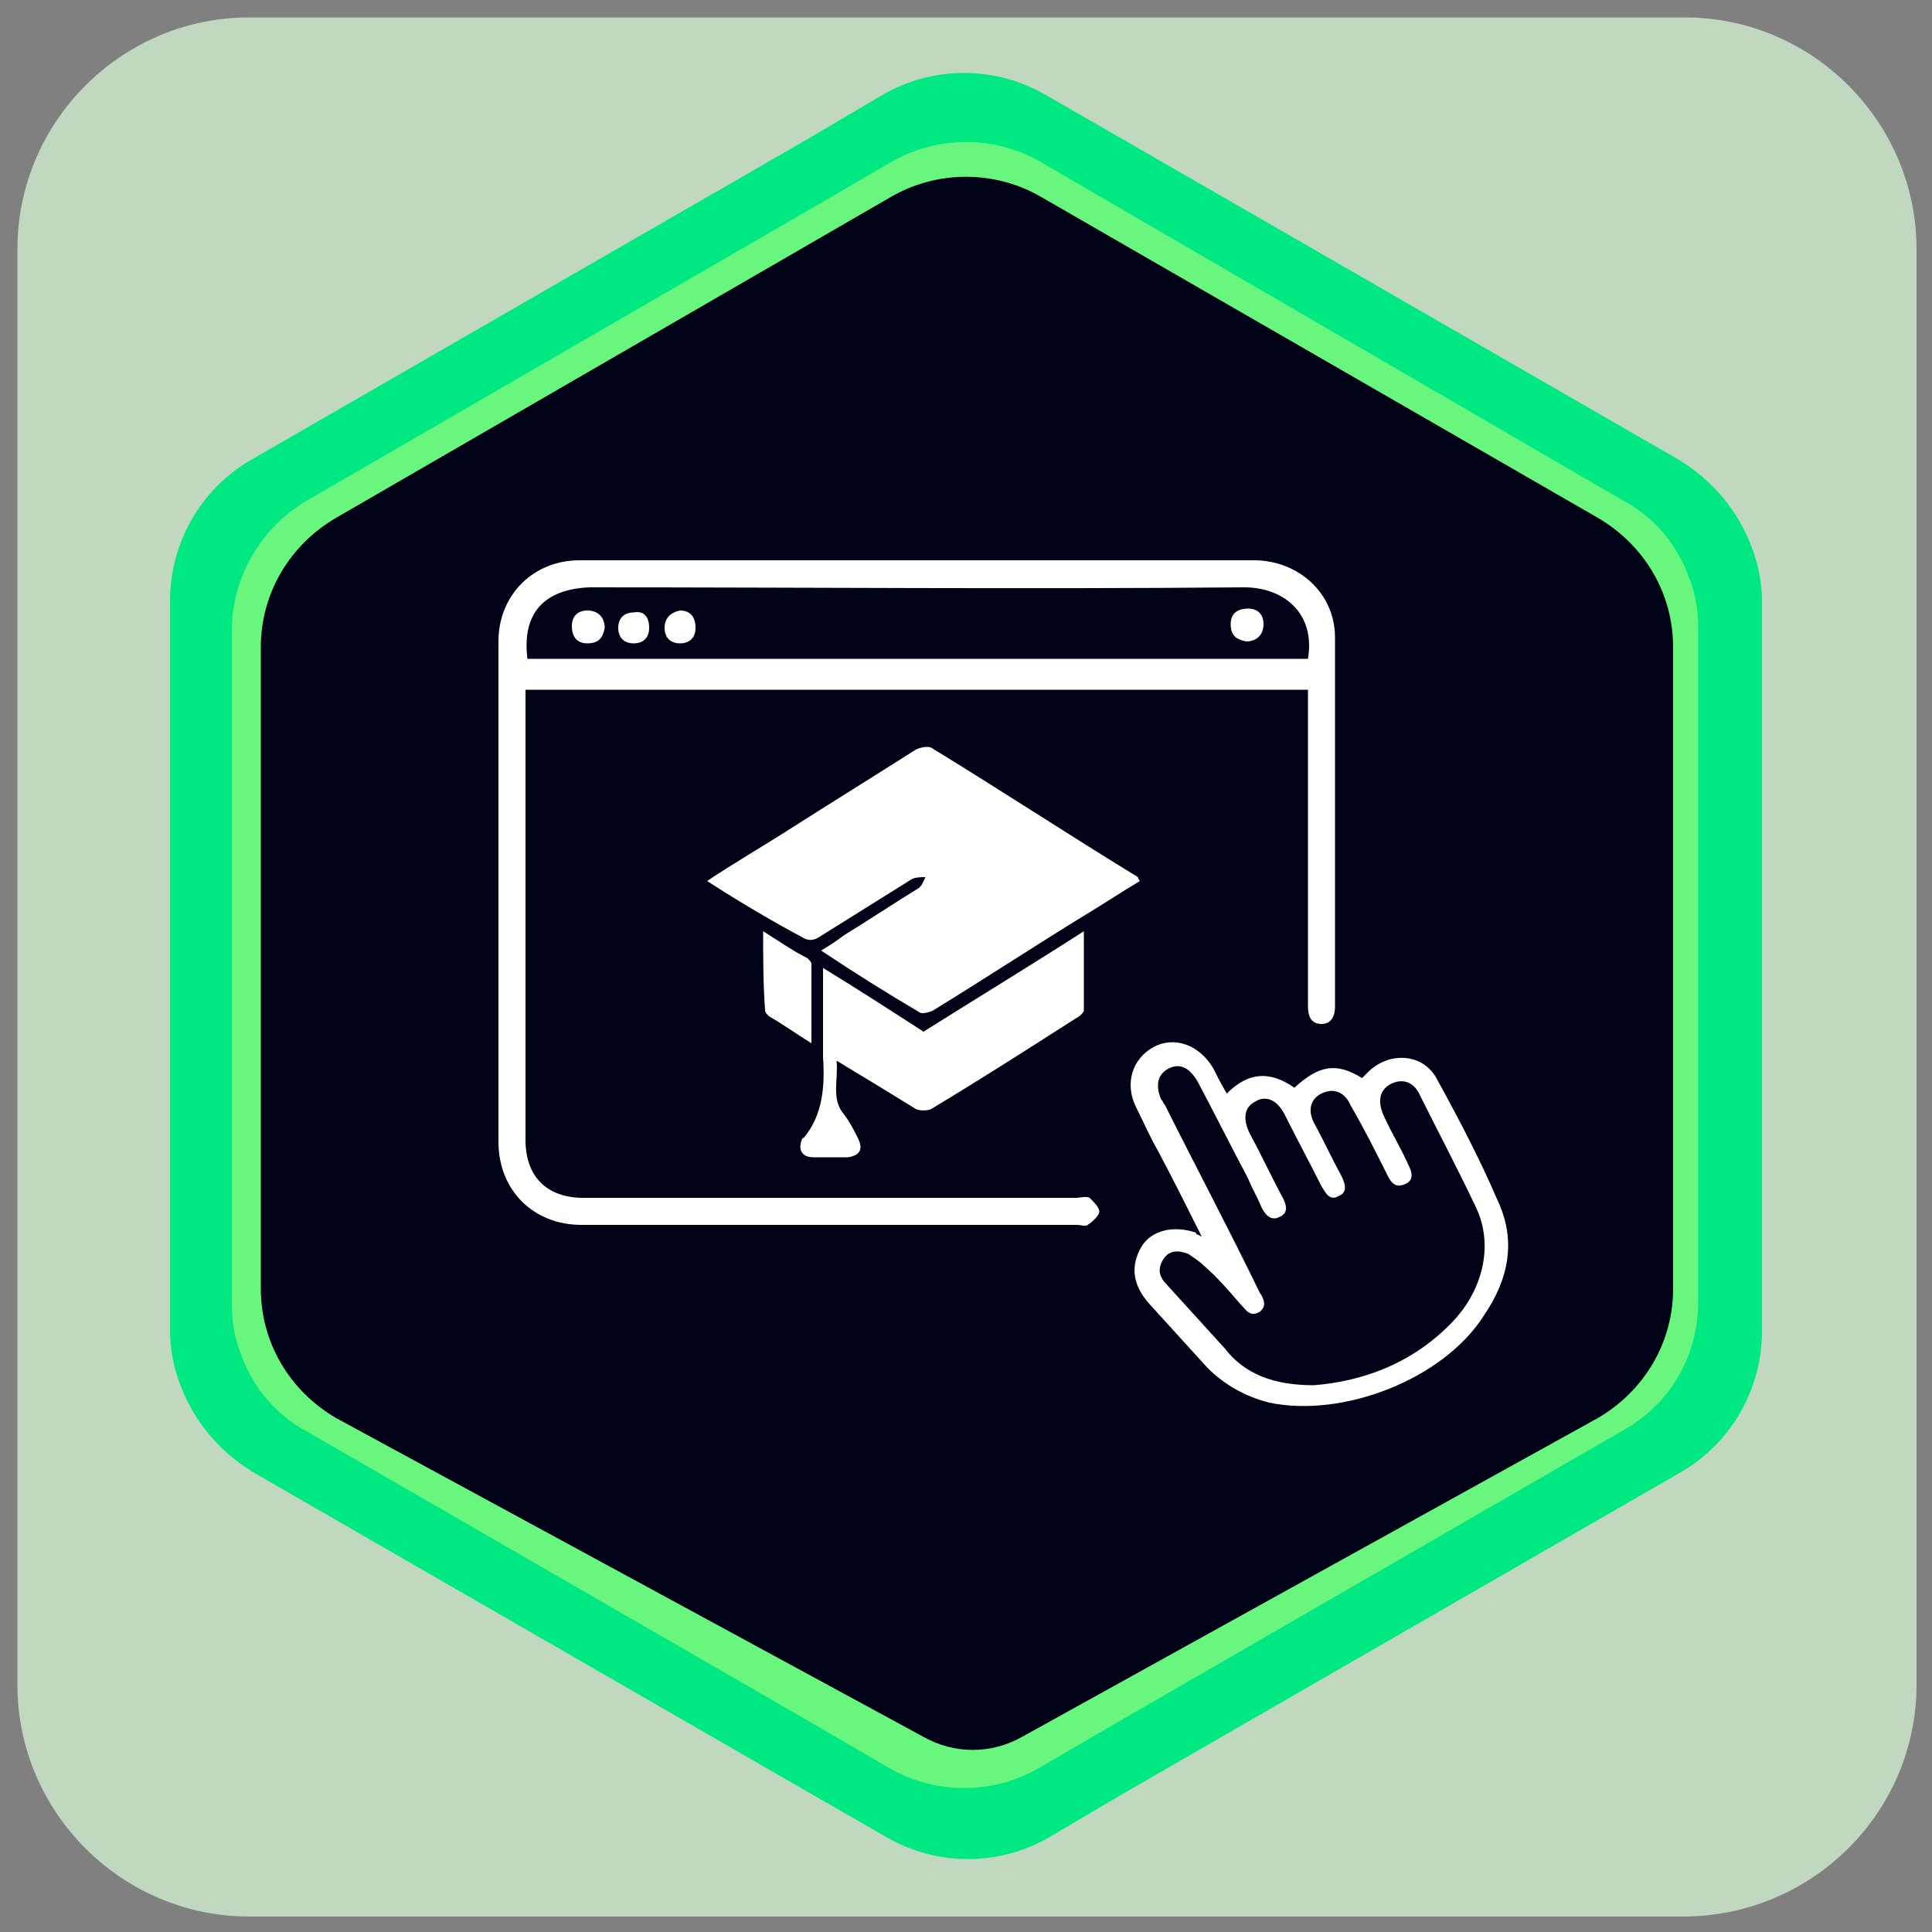 <svg xmlns="http://www.w3.org/2000/svg" xmlns:xlink="http://www.w3.org/1999/xlink" id="Capa_1" x="0px" y="0px" viewBox="0 0 100 100" style="enable-background:new 0 0 100 100;" xml:space="preserve"><rect x="0" y="0" width="100" height="100" fill="#808080" stroke="none"/><style type="text/css">	.st0{fill:#C0D8C0;}	.st1{fill:url(#SVGID_1_);}	.st2{opacity:0.6;fill:#ADFF7D;enable-background:new    ;}	.st3{fill:#000217;}	.st4{fill:#FFFFFF;}</style><g>	<g>		<path class="st0" d="M87.1,99.2H12.9c-6.6,0-12-5.4-12-12V12.9c0-6.6,5.4-12,12-12h74.3c6.6,0,12,5.4,12,12v74.3   C99.2,93.8,93.8,99.2,87.1,99.2z"></path>					<linearGradient id="SVGID_1_" gradientUnits="userSpaceOnUse" x1="8.8" y1="49.89" x2="91.2" y2="49.89" gradientTransform="matrix(1 0 0 -1 0 99.89)">			<stop offset="0" style="stop-color:#00E881"></stop>			<stop offset="1" style="stop-color:#00E881"></stop>		</linearGradient>		<path class="st1" d="M91.2,68.9v-0.3V31.1c0-0.9-0.2-1.9-0.5-2.7c-0.7-1.9-2-3.5-3.8-4.6L58.1,7.2l0,0l-4-2.3   c-2.6-1.5-5.8-1.5-8.4,0l-3.9,2.3l0,0L13,23.8c-2.6,1.5-4.2,4.3-4.2,7.3l0,0l0,0v0.3v37.5c0,0.9,0.2,1.9,0.5,2.7   c0.7,1.9,2,3.5,3.8,4.6l28.8,16.6l0,0l4,2.3c2.6,1.5,5.8,1.5,8.4,0l3.9-2.3l0,0L87,76.2C89.6,74.7,91.2,71.9,91.2,68.9L91.2,68.9   L91.2,68.9z"></path>		<path class="st2" d="M87.9,67.4v-0.3V32.6c0-0.9-0.1-1.7-0.4-2.5c-0.6-1.8-1.8-3.3-3.5-4.2L57.5,10.5l0,0l-3.6-2.1   c-2.4-1.4-5.4-1.4-7.8,0l-3.6,2.1l0,0L15.9,25.9c-2.4,1.4-3.9,4-3.9,6.7l0,0l0,0v0.3v34.5c0,0.9,0.1,1.7,0.4,2.5   c0.6,1.8,1.8,3.3,3.5,4.2l26.5,15.3l0,0l3.6,2.1c2.4,1.4,5.4,1.4,7.8,0l3.6-2.1l0,0l26.5-15.3C86.5,72.7,87.9,70.1,87.9,67.4   L87.9,67.4L87.9,67.4z"></path>		<g>			<path class="st3" d="M13.5,33.5c0-2.8,1.5-5.3,3.9-6.7l28.7-16.6c2.4-1.4,5.4-1.4,7.8,0l28.8,16.6c2.4,1.4,3.9,3.9,3.9,6.7v33.2    c0,2.8-1.5,5.3-3.9,6.7L52.9,89.9c-1.6,0.9-3.5,0.9-5.1,0L17.4,73.4c-2.4-1.4-3.9-3.9-3.9-6.7V33.5z"></path>		</g>	</g></g><g id="OJw5wW_00000178915718787760503920000009611956951765886870_">	<g>		<path class="st4" d="M67.7,35.7c-13.5,0-27,0-40.5,0c0,0.3,0,0.5,0,0.7c0,7.5,0,15.1,0,22.6c0,1.9,1.1,3,3,3c8.5,0,17,0,25.5,0   c0.2,0,0.5-0.1,0.7,0c0.2,0.2,0.5,0.5,0.5,0.7c0,0.2-0.3,0.5-0.6,0.7c-0.1,0.1-0.4,0-0.5,0c-8.6,0-17.2,0-25.7,0   c-2.5,0-4.3-1.8-4.3-4.3c0-8.6,0-17.2,0-25.9c0-2.4,1.8-4.2,4.2-4.2c11.6,0,23.3,0,34.9,0c2.3,0,4.2,1.7,4.2,4   c0,6.4,0,12.7,0,19.1c0,0.5-0.2,0.9-0.7,0.9c-0.6,0-0.7-0.5-0.7-0.9c0-5.2,0-10.3,0-15.5C67.7,36.3,67.7,36,67.7,35.7z M27.3,34.1   c13.5,0,27,0,40.4,0c0.4-2.4-1.3-3.7-3.3-3.7c-11.3,0.1-22.6,0-33.9,0C28.2,30.5,27,31.7,27.3,34.1z"></path>		<path class="st4" d="M36.6,45.6c1.5-1,2.9-1.8,4.3-2.7c2.2-1.4,4.3-2.7,6.5-4.1c0.2-0.1,0.6-0.2,0.8-0.1c3.6,2.2,7.1,4.5,10.7,6.7   c0,0,0,0.1,0.1,0.2c-1,0.6-1.9,1.2-2.9,1.8c-2.6,1.6-5.2,3.3-7.8,4.9c-0.2,0.1-0.6,0.2-0.7,0.1c-1.7-1-3.3-2-5.1-3.2   c0.5-0.3,0.8-0.5,1.2-0.8c1.3-0.8,2.5-1.6,3.8-2.4c0.2-0.1,0.3-0.4,0.4-0.6c-0.2,0-0.5,0-0.7,0.1c-1.6,1-3.2,2-4.8,3   c-0.3,0.2-0.6,0.2-0.9,0C40,47.7,38.3,46.7,36.6,45.6z"></path>		<path class="st4" d="M62.2,64c-0.8-1.6-1.5-3-2.3-4.5c-0.4-0.7-0.7-1.4-1.1-2.2c-0.6-1.2-0.2-2.5,0.9-3.1c1.1-0.6,2.4-0.1,3.1,1.1   c0.2,0.4,0.4,0.8,0.7,1.3c1.1-1.1,2.2-1.2,3.5-0.3c1.3-1.2,2.2-1.3,3.5-0.5c0.1-0.1,0.2-0.2,0.3-0.3c1.1-1.1,2.9-1,3.6,0.4   c1.1,2,2.2,4.1,3.1,6.2c1,2.1,0.6,4.1-0.7,6c-2.1,3.3-7.3,5.3-11.1,4.5c-1.2-0.3-2.3-0.9-3.2-1.8c-1-1.1-2-2.2-3-3.3   c-0.9-1-1-2-0.4-3c0.5-0.8,1.6-1.1,2.8-0.7C61.9,63.9,62,63.9,62.2,64z M68,71.7c2.5-0.2,5.1-1.1,7.2-3.3c1.6-1.7,2.1-4,1.2-5.9   c-0.9-1.9-1.9-3.8-2.9-5.8c-0.3-0.7-0.9-0.9-1.5-0.6c-0.6,0.3-0.7,0.9-0.4,1.6c0.4,0.9,0.9,1.7,1.3,2.6c0.2,0.4,0.3,0.8-0.2,1   c-0.5,0.2-0.7-0.1-0.9-0.5c-0.6-1.2-1.2-2.4-1.9-3.6c-0.3-0.7-0.9-0.9-1.5-0.6c-0.6,0.3-0.7,0.9-0.4,1.5c0.5,0.9,0.9,1.8,1.4,2.7   c0.2,0.4,0.4,0.9-0.1,1.1c-0.5,0.3-0.7-0.2-0.9-0.5c-0.6-1.2-1.3-2.5-1.9-3.7c-0.4-0.8-1-1-1.5-0.7c-0.6,0.3-0.7,0.9-0.3,1.7   c0.6,1.1,1.1,2.2,1.7,3.3c0.2,0.4,0.3,0.8-0.2,1c-0.4,0.2-0.7-0.1-0.9-0.5c-0.2-0.5-0.5-1-0.7-1.5c-0.9-1.7-1.7-3.3-2.6-5   c-0.4-0.7-0.9-1-1.5-0.7c-0.6,0.3-0.7,0.9-0.4,1.6c0.1,0.1,0.1,0.2,0.2,0.3c1.6,3.2,3.3,6.4,4.9,9.7c0.2,0.3,0.4,0.7,0,1   c-0.5,0.3-0.7-0.1-1-0.4c-0.6-0.7-1.2-1.4-1.9-2c-0.2-0.2-0.5-0.4-0.8-0.6c-0.5-0.2-1-0.2-1.3,0.3c-0.3,0.5-0.2,0.9,0.2,1.3   c1,1.1,2,2.2,3,3.3C64.4,71.1,65.9,71.7,68,71.7z"></path>		<path class="st4" d="M42.6,50.1c1.8,1.1,3.5,2.2,5.2,3.3c2.7-1.7,5.5-3.4,8.3-5.2c0,1.5,0,2.8,0,4.1c0,0.1-0.2,0.3-0.4,0.4   c-2.5,1.6-5,3.2-7.5,4.7c-0.2,0.1-0.6,0.1-0.8,0c-1.3-0.8-2.6-1.6-4.1-2.5c0.1,1-0.3,2,0.4,2.8c0.3,0.4,0.5,0.8,0.7,1.2   c0.3,0.6,0.1,0.9-0.5,1c-0.6,0-1.2,0-1.8,0c-0.6,0-0.8-0.4-0.6-0.9c0,0,0-0.1,0.1-0.1c1-1.2,1.1-2.7,1-4.2   C42.6,53.2,42.6,51.7,42.6,50.1z"></path>		<path class="st4" d="M39.5,48.2c0.8,0.5,1.5,1,2.3,1.4c0.1,0.1,0.2,0.2,0.2,0.3c0,1.3,0,2.6,0,4.1c-0.8-0.5-1.5-1-2.2-1.4   c-0.1-0.1-0.2-0.2-0.2-0.3C39.5,50.9,39.5,49.6,39.5,48.2z"></path>		<path class="st4" d="M31.3,32.5c-0.1,0.5-0.3,0.8-0.9,0.8c-0.5,0-0.8-0.3-0.8-0.9c0-0.5,0.3-0.8,0.8-0.8   C31,31.6,31.3,32,31.3,32.5z"></path>		<path class="st4" d="M33.6,32.5c0,0.5-0.3,0.8-0.8,0.8c-0.5,0-0.8-0.3-0.8-0.8c0-0.5,0.3-0.8,0.8-0.8   C33.3,31.6,33.6,31.9,33.6,32.5z"></path>		<path class="st4" d="M36,32.5c0,0.5-0.3,0.8-0.8,0.8c-0.5,0-0.8-0.3-0.8-0.8c0-0.5,0.3-0.8,0.8-0.9C35.7,31.6,36,31.9,36,32.5z"></path>		<path class="st4" d="M64.5,33.2c-0.5-0.1-0.8-0.3-0.8-0.9c0-0.5,0.3-0.8,0.9-0.8c0.5,0,0.8,0.3,0.8,0.8   C65.4,32.9,65,33.2,64.5,33.2z"></path>	</g></g></svg>